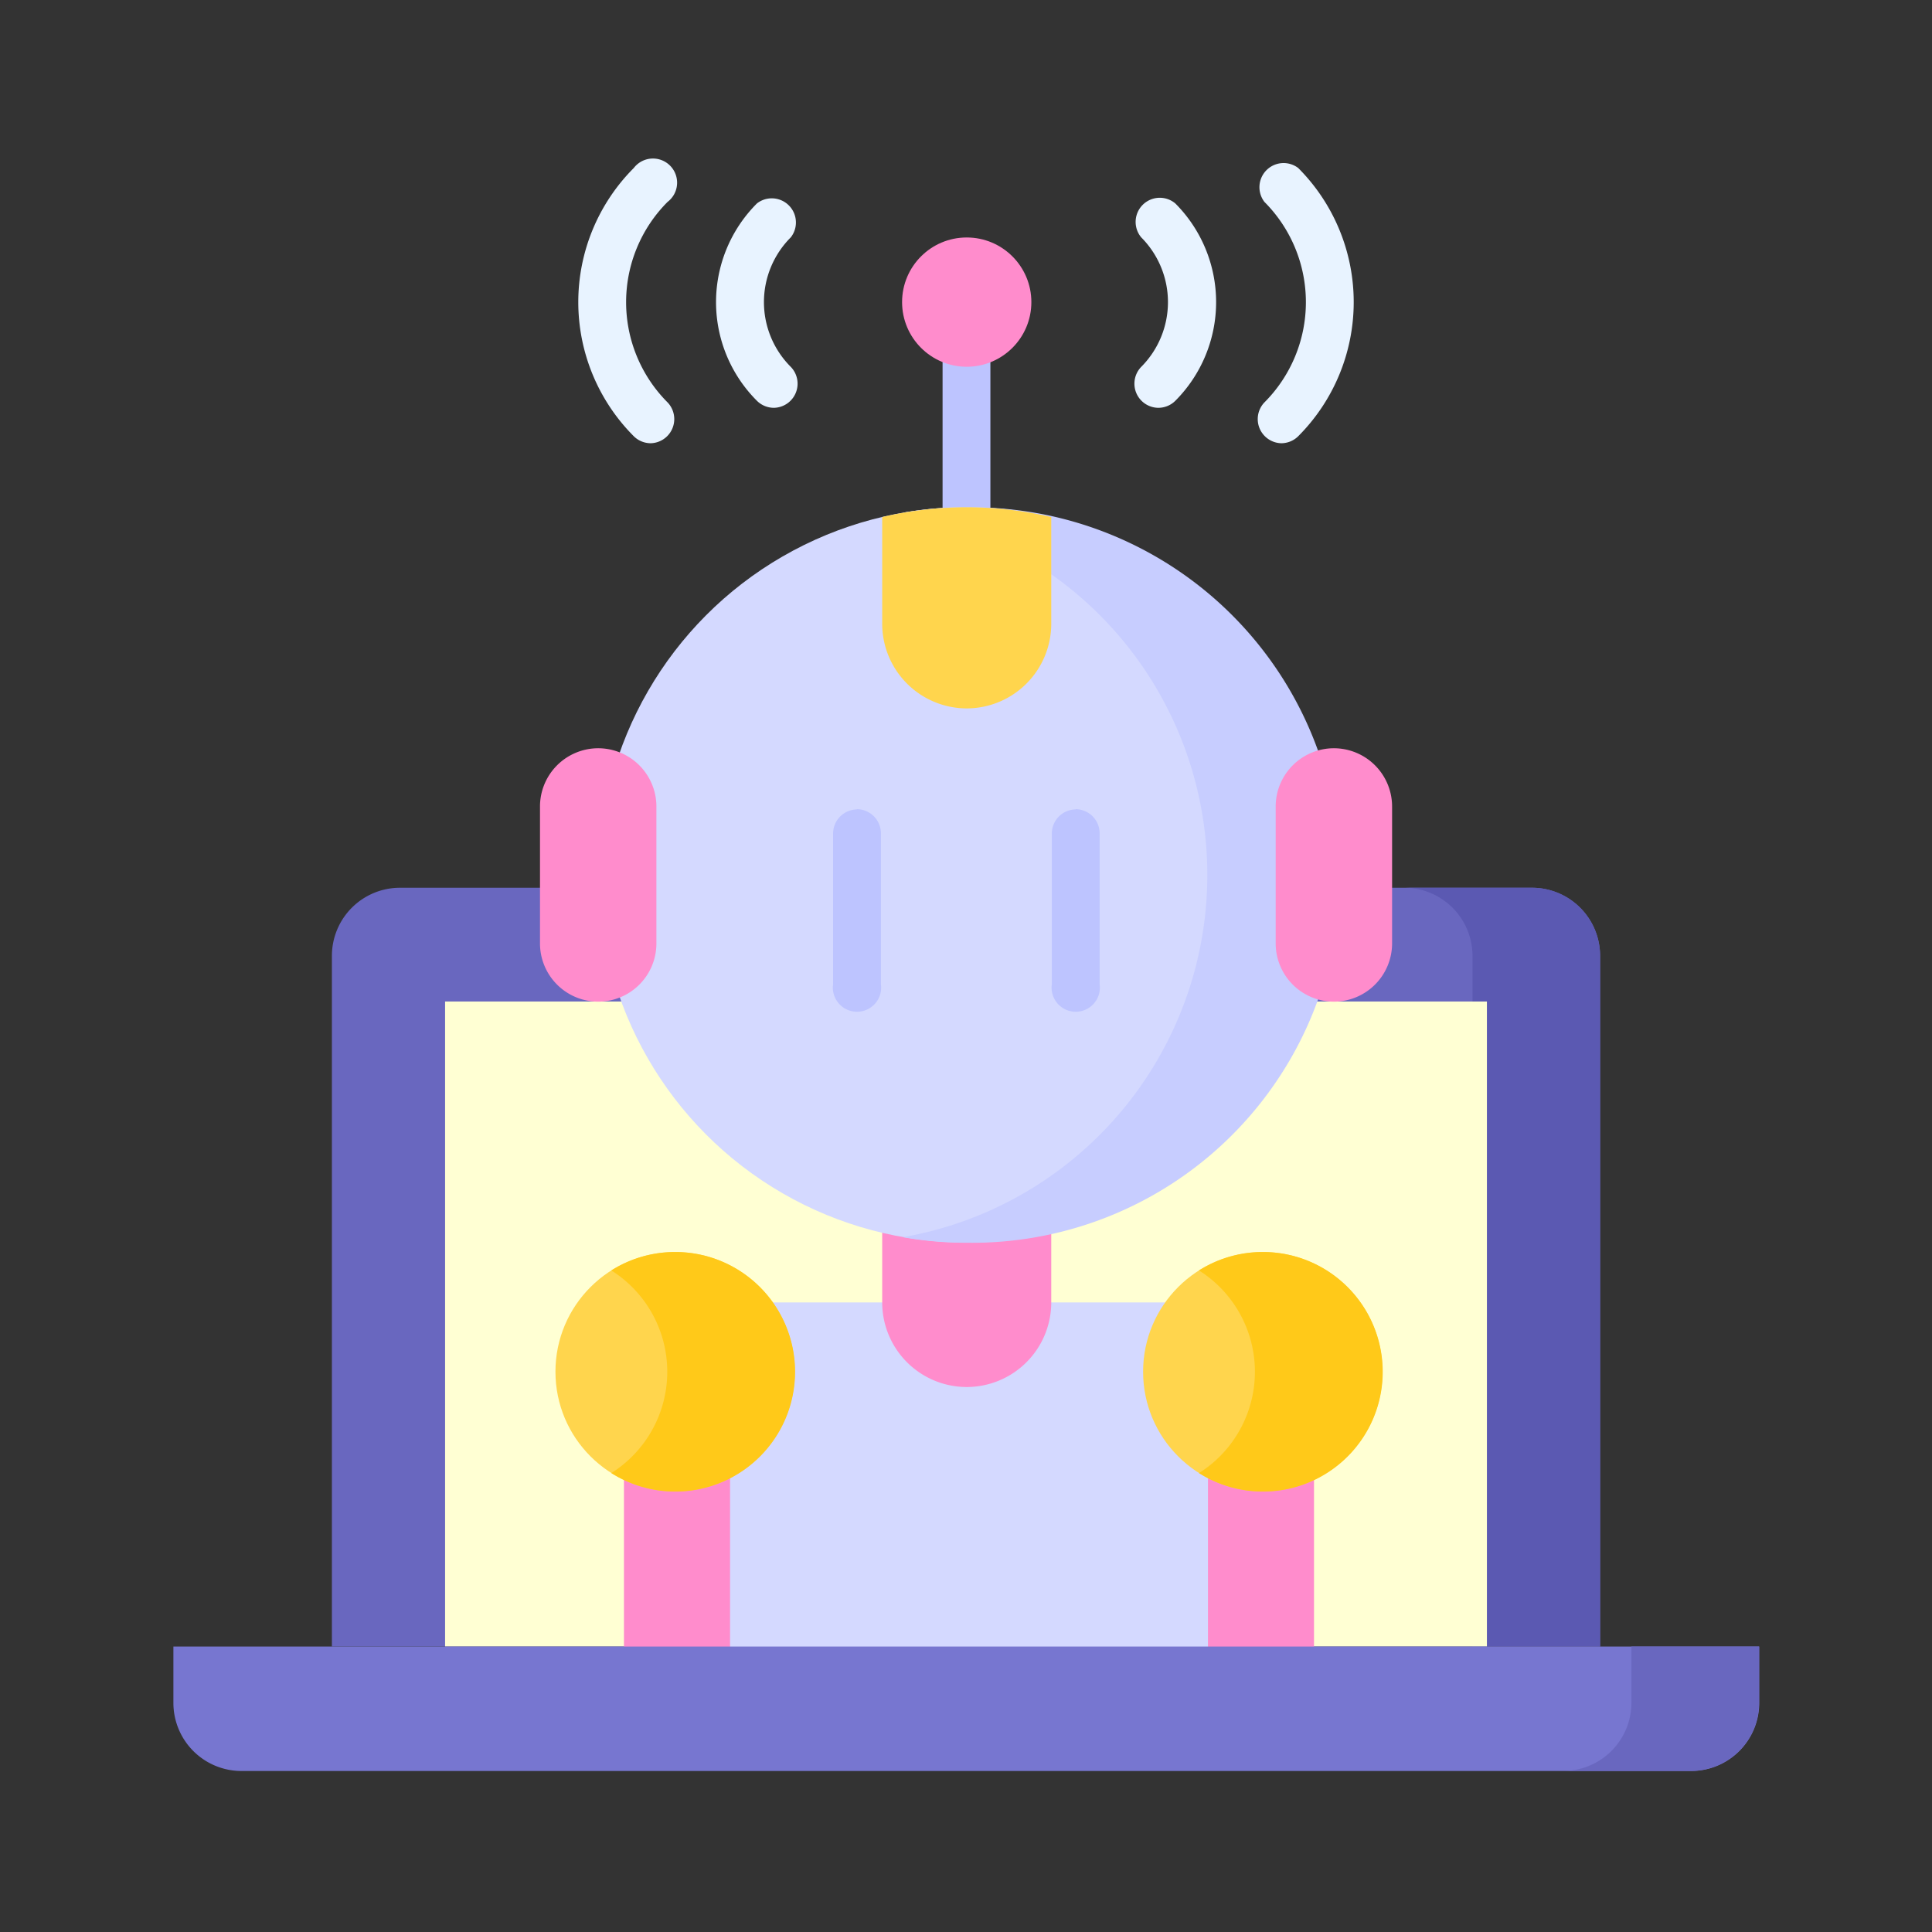 <svg id="圖層_1" data-name="圖層 1" xmlns="http://www.w3.org/2000/svg" viewBox="0 0 240 240"><rect x="0" y="0" width="240" height="240" fill="#333333" stroke="none"/><defs><style>.cls-1{fill:#bdc4ff;}.cls-2{fill:#6967bf;}.cls-3{fill:#5b59b2;}.cls-4{fill:#ffffd3;}.cls-5{fill:#d4d9ff;}.cls-6{fill:#ff8ccc;}.cls-7{fill:#c7cdff;}.cls-8{fill:#ffd54d;}.cls-9{fill:#ffc919;}.cls-10{fill:#e8f3ff;}.cls-11{fill:#7776d0;}</style></defs><path class="cls-1" d="M120.09,39.19a3,3,0,0,0-3,3V69.05a3,3,0,1,0,5.94,0V42.16A3,3,0,0,0,120.09,39.19Z"/><path class="cls-2" d="M198.77,204.53H41.23V118.74a8.46,8.46,0,0,1,8.46-8.46H190.31a8.46,8.46,0,0,1,8.46,8.46Z"/><path class="cls-3" d="M190.31,110.28H174.45a8.47,8.47,0,0,1,8.47,8.46v85.79h15.85V118.74a8.46,8.46,0,0,0-8.46-8.46Z"/><path class="cls-4" d="M55.29,124.41H184.71v80.12H55.29Z"/><path class="cls-5" d="M89.88,218.71V179.57c0-9.82,0-17.78,0-17.78h61v56.92Z"/><path class="cls-6" d="M120.07,172.3a10.51,10.51,0,0,0,10.52-10.51V148.54a45.92,45.92,0,0,0-21,0v13.25A10.51,10.51,0,0,0,120.07,172.3Z"/><ellipse class="cls-5" cx="120.07" cy="108.68" rx="45.69" ry="45.68"/><path class="cls-7" d="M120.07,63a45.92,45.92,0,0,0-7.92.69,45.68,45.68,0,0,1,0,90,45,45,0,0,0,7.92.69,45.68,45.68,0,1,0,0-91.35Z"/><path class="cls-6" d="M74.31,124.43h0a7.24,7.24,0,0,1-7.23-7.24v-17a7.24,7.24,0,0,1,7.23-7.24h0a7.24,7.24,0,0,1,7.23,7.24v17A7.23,7.23,0,0,1,74.31,124.43Z"/><path class="cls-6" d="M165.7,124.43h0a7.24,7.24,0,0,1-7.23-7.24v-17a7.24,7.24,0,0,1,7.23-7.24h0a7.24,7.24,0,0,1,7.23,7.24v17A7.24,7.24,0,0,1,165.7,124.43Z"/><path class="cls-1" d="M106.49,100.55a3,3,0,0,0-3,3v18.71a3,3,0,1,0,5.94,0V103.52a3,3,0,0,0-3-3Z"/><path class="cls-1" d="M133.66,100.55a3,3,0,0,0-3,3v18.71a3,3,0,1,0,5.94,0V103.52a3,3,0,0,0-3-3Z"/><path class="cls-8" d="M120.07,88a10.52,10.52,0,0,0,10.52-10.51V64.23a45.92,45.92,0,0,0-21,0V77.48A10.52,10.52,0,0,0,120.07,88Z"/><path class="cls-6" d="M150.06,170.4h13.17v48.31H150.06Z"/><circle class="cls-8" cx="156.87" cy="170.4" r="14.87"/><path class="cls-9" d="M156.87,155.53a14.82,14.82,0,0,0-7.93,2.29,14.87,14.87,0,0,1,0,25.17,14.88,14.88,0,1,0,7.93-27.46Z"/><path class="cls-6" d="M77.51,170H90.69v48.72H77.51Z"/><circle class="cls-8" cx="83.87" cy="170.4" r="14.87"/><path class="cls-9" d="M83.87,155.53a14.82,14.82,0,0,0-7.93,2.29,14.87,14.87,0,0,1,0,25.17,14.88,14.88,0,1,0,7.93-27.46Z"/><circle class="cls-6" cx="120.09" cy="37.53" r="8.03"/><path class="cls-10" d="M96.13,50.66a3,3,0,0,1-2.1-.87,17.33,17.33,0,0,1,0-24.52,3,3,0,0,1,4.21,4.21,11.37,11.37,0,0,0,0,16.1,3,3,0,0,1-2.11,5.08Z"/><path class="cls-10" d="M80.83,55.06a3,3,0,0,1-2.1-.87,23.58,23.58,0,0,1,0-33.32,3,3,0,1,1,4.2,4.21,17.63,17.63,0,0,0,0,24.91,3,3,0,0,1-2.1,5.07Z"/><path class="cls-10" d="M143.87,50.66a3,3,0,0,1-2.11-5.08,11.4,11.4,0,0,0,0-16.1A3,3,0,0,1,146,25.27a17.36,17.36,0,0,1,0,24.52,3,3,0,0,1-2.1.87Z"/><path class="cls-10" d="M159.17,55.06a3,3,0,0,1-2.1-5.07,17.63,17.63,0,0,0,0-24.91,3,3,0,0,1,4.2-4.21,23.58,23.58,0,0,1,0,33.32,3,3,0,0,1-2.1.87Z"/><path class="cls-11" d="M210.05,220H30a8.46,8.46,0,0,1-8.46-8.46v-7h197v7A8.46,8.46,0,0,1,210.05,220Z"/><path class="cls-2" d="M202.66,204.53v7a8.47,8.47,0,0,1-8.47,8.46h15.86a8.46,8.46,0,0,0,8.46-8.46v-7Z"/></svg>
